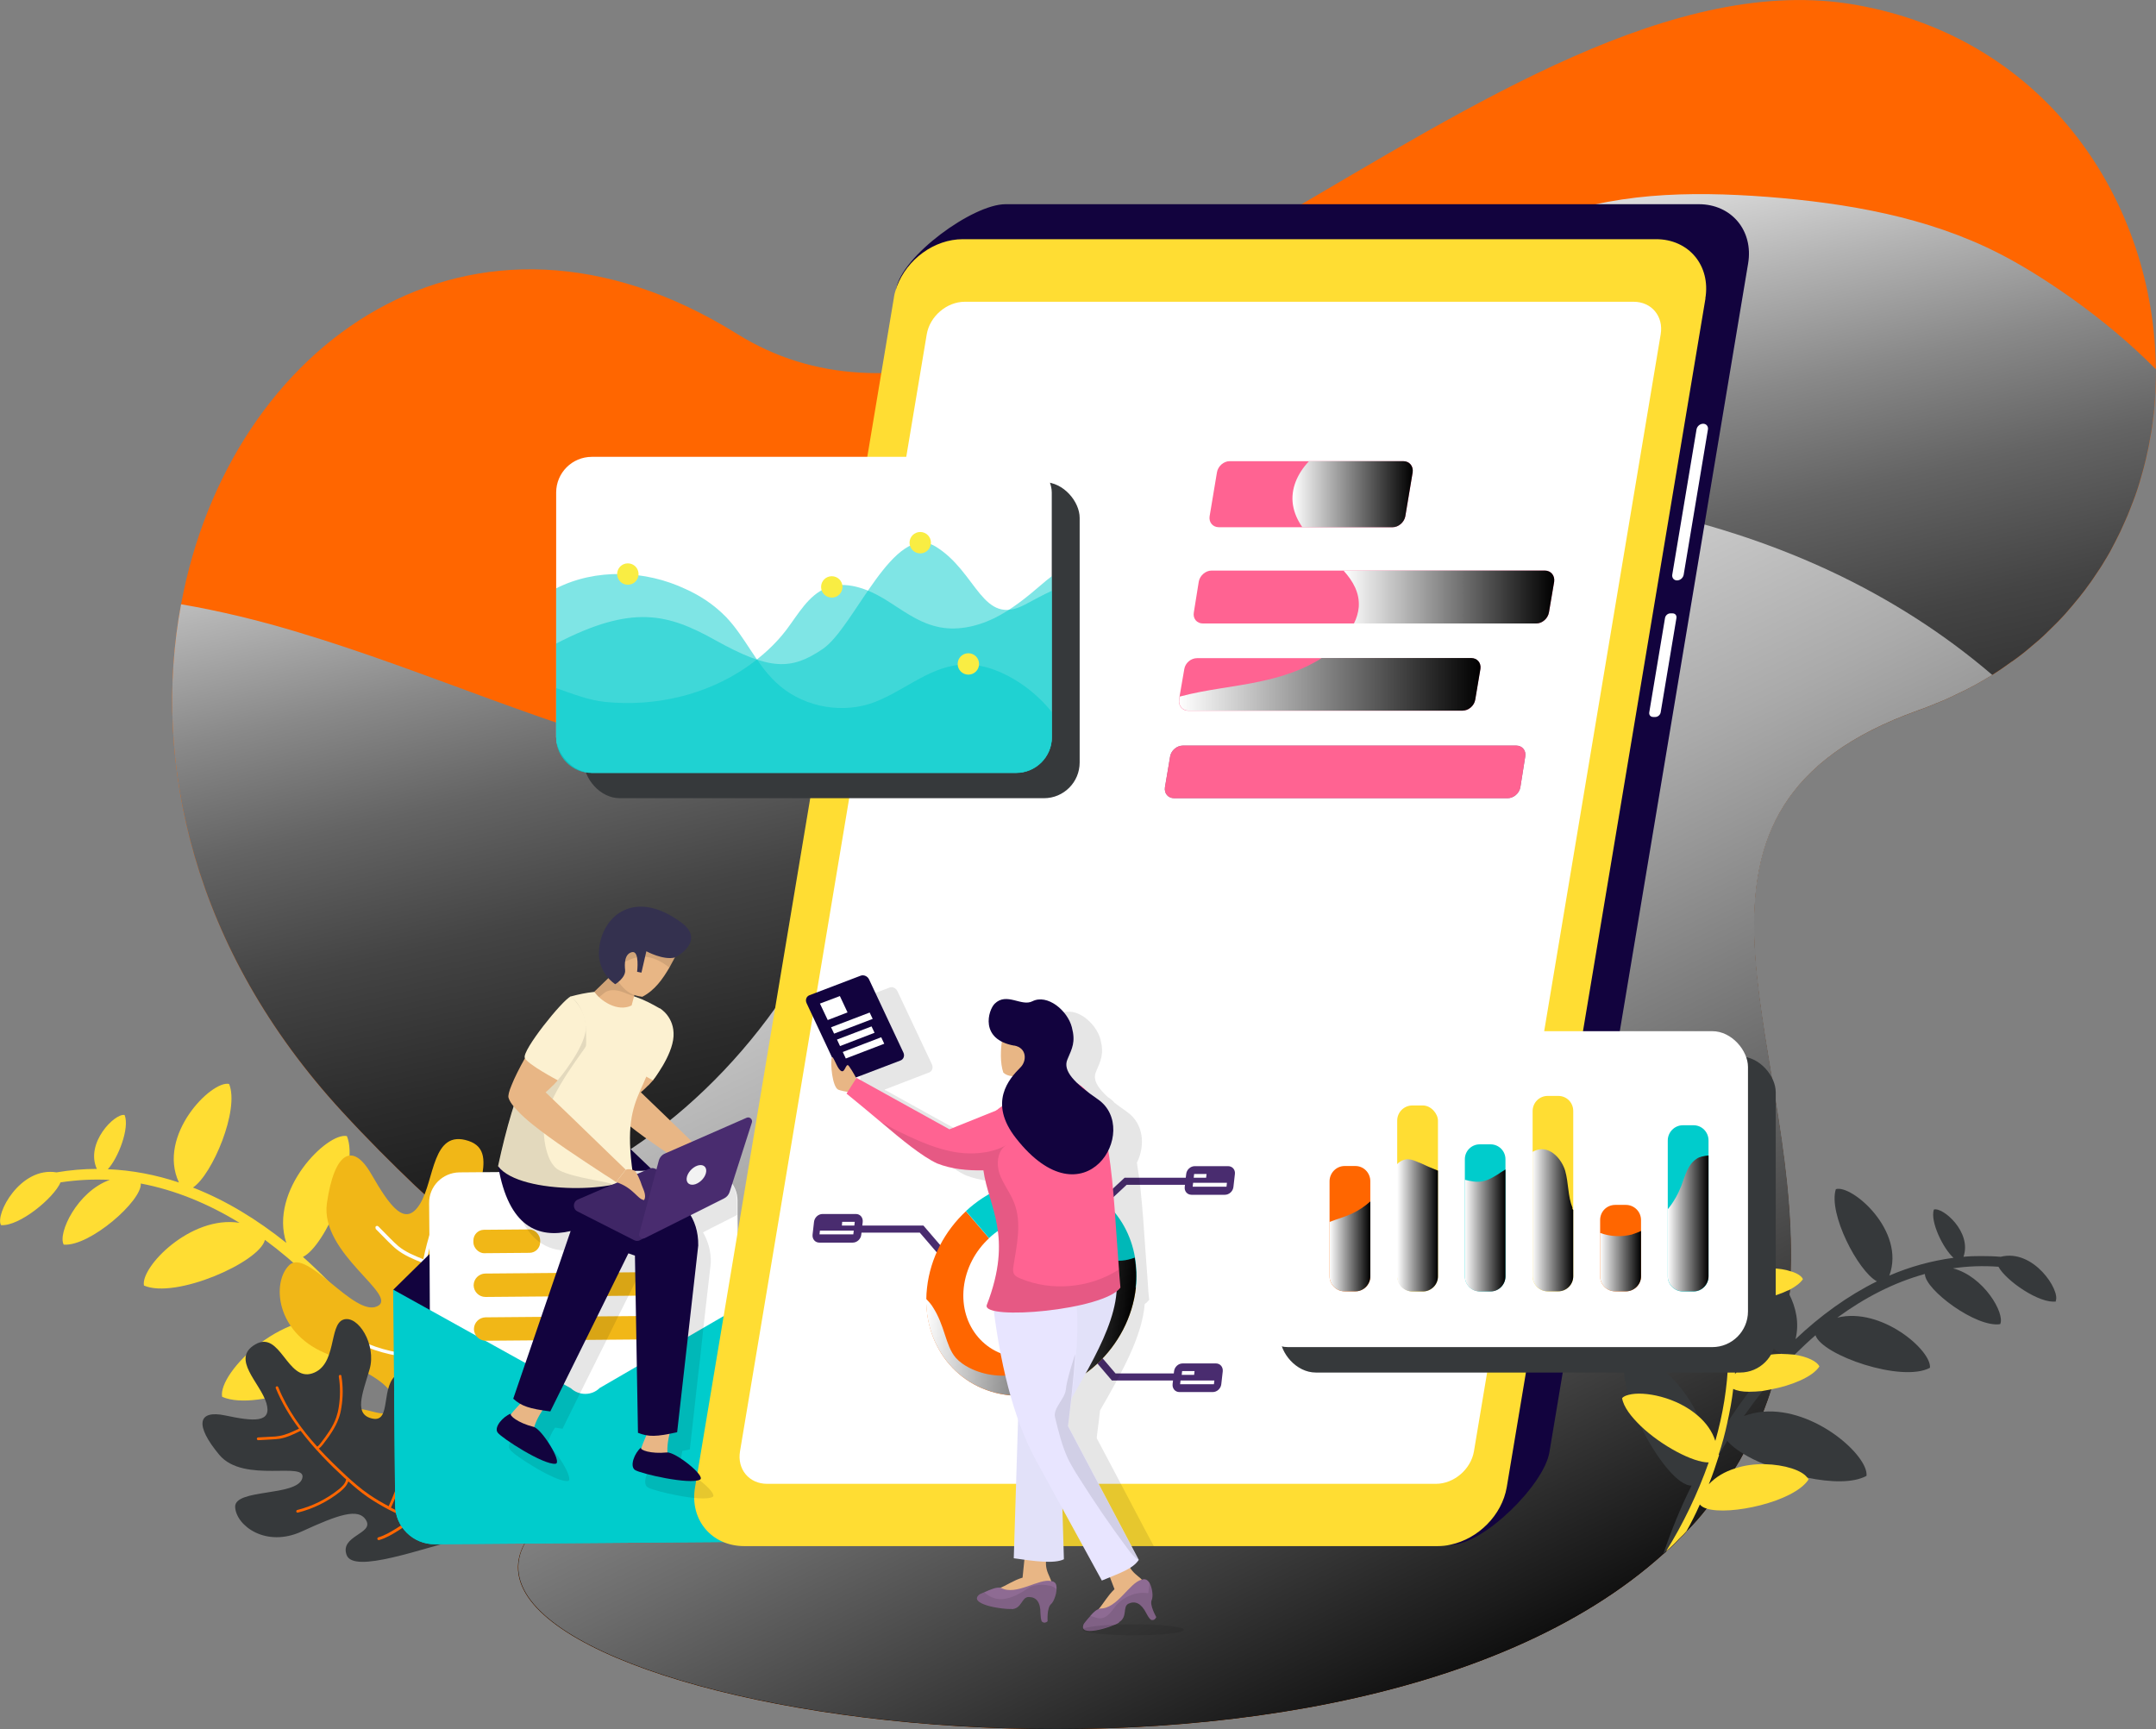<?xml version="1.0" encoding="UTF-8"?>
<svg xmlns="http://www.w3.org/2000/svg" xmlns:xlink="http://www.w3.org/1999/xlink" viewBox="0 0 149.17 119.65">
  <rect x="0" y="0" width="149.17" height="119.65" fill="#808080" stroke="none"/>
  <defs>
    <style>
      .cls-1 {
        fill: url(#linear-gradient-8);
      }

      .cls-1, .cls-2, .cls-3, .cls-4, .cls-5, .cls-6, .cls-7, .cls-8, .cls-9, .cls-10, .cls-11, .cls-12, .cls-13, .cls-14, .cls-15, .cls-16, .cls-17, .cls-18, .cls-19, .cls-20, .cls-21, .cls-22, .cls-23, .cls-24, .cls-25, .cls-26, .cls-27, .cls-28, .cls-29, .cls-30, .cls-31, .cls-32, .cls-33, .cls-34, .cls-35, .cls-36 {
        stroke-width: 0px;
      }

      .cls-1, .cls-2, .cls-3, .cls-4, .cls-5, .cls-6, .cls-7, .cls-8, .cls-10, .cls-11, .cls-12, .cls-14, .cls-15, .cls-16 {
        mix-blend-mode: soft-light;
      }

      .cls-2 {
        fill: url(#linear-gradient-9);
      }

      .cls-3 {
        fill: url(#linear-gradient-2);
      }

      .cls-4 {
        fill: url(#linear-gradient-4);
      }

      .cls-5 {
        fill: url(#linear-gradient-3);
      }

      .cls-6 {
        fill: url(#linear-gradient-6);
      }

      .cls-7 {
        fill: url(#linear-gradient-7);
      }

      .cls-8 {
        fill: url(#linear-gradient-5);
      }

      .cls-9 {
        opacity: .1;
      }

      .cls-10, .cls-28 {
        fill: #ff6392;
      }

      .cls-11, .cls-13, .cls-36 {
        fill: #0cc;
      }

      .cls-12 {
        fill: url(#linear-gradient);
      }

      .cls-13 {
        opacity: .5;
      }

      .cls-14 {
        fill: url(#linear-gradient-11);
      }

      .cls-15 {
        fill: url(#linear-gradient-12);
      }

      .cls-16 {
        fill: url(#linear-gradient-10);
      }

      .cls-37 {
        isolation: isolate;
      }

      .cls-17 {
        fill: #f2f2f2;
      }

      .cls-18 {
        fill: #f9ed43;
      }

      .cls-19 {
        fill: #492c6f;
      }

      .cls-20 {
        fill: #34314f;
      }

      .cls-21 {
        fill: #3f2666;
      }

      .cls-22 {
        fill: #36393b;
      }

      .cls-23 {
        fill: #12033e;
      }

      .cls-24 {
        fill: #dda97a;
      }

      .cls-25 {
        fill: #8e6b93;
      }

      .cls-26 {
        fill: #fdfdfd;
      }

      .cls-27 {
        fill: #f60;
      }

      .cls-29 {
        fill: #fd3;
      }

      .cls-30 {
        fill: #fff;
      }

      .cls-31 {
        fill: #e2e1f9;
      }

      .cls-32 {
        fill: #e8e5ff;
      }

      .cls-33 {
        fill: #fcf1d1;
      }

      .cls-34 {
        fill: #f1b717;
      }

      .cls-35 {
        fill: #e8b685;
      }
    </style>
    <linearGradient id="linear-gradient" x1="75.62" y1="17.26" x2="101.01" y2="129.79" gradientUnits="userSpaceOnUse">
      <stop offset="0" stop-color="#fff"/>
      <stop offset=".03" stop-color="#e3e3e3"/>
      <stop offset=".1" stop-color="#b4b4b4"/>
      <stop offset=".17" stop-color="#898989"/>
      <stop offset=".24" stop-color="#646464"/>
      <stop offset=".32" stop-color="#444"/>
      <stop offset=".41" stop-color="#2b2b2b"/>
      <stop offset=".5" stop-color="#181818"/>
      <stop offset=".61" stop-color="#0a0a0a"/>
      <stop offset=".75" stop-color="#020202"/>
      <stop offset="1" stop-color="#000"/>
    </linearGradient>
    <linearGradient id="linear-gradient-2" x1="63.56" y1="29.5" x2="106.26" y2="118.37" gradientUnits="userSpaceOnUse">
      <stop offset="0" stop-color="#fff"/>
      <stop offset=".09" stop-color="#f4f4f4"/>
      <stop offset=".23" stop-color="#d8d8d8"/>
      <stop offset=".43" stop-color="#aaa"/>
      <stop offset=".66" stop-color="#6b6b6b"/>
      <stop offset=".92" stop-color="#1b1b1b"/>
      <stop offset="1" stop-color="#000"/>
    </linearGradient>
    <linearGradient id="linear-gradient-3" x1="91.98" y1="86.25" x2="94.81" y2="86.25" gradientUnits="userSpaceOnUse">
      <stop offset="0" stop-color="#fff"/>
      <stop offset="1" stop-color="#000"/>
    </linearGradient>
    <linearGradient id="linear-gradient-4" x1="96.67" y1="84.78" x2="99.49" y2="84.78" xlink:href="#linear-gradient-3"/>
    <linearGradient id="linear-gradient-5" x1="101.35" y1="85.13" x2="104.16" y2="85.13" xlink:href="#linear-gradient-3"/>
    <linearGradient id="linear-gradient-6" x1="106.02" y1="84.44" x2="108.85" y2="84.44" xlink:href="#linear-gradient-3"/>
    <linearGradient id="linear-gradient-7" x1="110.71" y1="87.27" x2="113.54" y2="87.27" xlink:href="#linear-gradient-3"/>
    <linearGradient id="linear-gradient-8" x1="115.38" y1="84.65" x2="118.21" y2="84.65" xlink:href="#linear-gradient-3"/>
    <linearGradient id="linear-gradient-9" x1="45.76" y1="97.16" x2="60.18" y2="97.16" gradientTransform="translate(29.11 -8.95) scale(1 1.04) skewX(-6.45)" xlink:href="#linear-gradient-3"/>
    <linearGradient id="linear-gradient-10" x1="89.42" y1="34.19" x2="97.75" y2="34.19" xlink:href="#linear-gradient-3"/>
    <linearGradient id="linear-gradient-11" x1="81.58" y1="47.36" x2="102.43" y2="47.36" xlink:href="#linear-gradient-3"/>
    <linearGradient id="linear-gradient-12" x1="92.97" y1="41.31" x2="107.54" y2="41.31" xlink:href="#linear-gradient-3"/>
  </defs>
  <g class="cls-37">
    <g id="Layer_2" data-name="Layer 2">
      <g id="Layer_1-2" data-name="Layer 1">
        <g id="Digital_Marketing" data-name="Digital Marketing">
          <g>
            <path class="cls-27" d="m149.17,25.53v.23c0,.42-.01.82-.03,1.24-.01.19-.03.39-.04.58v.03c-.03.39-.05.79-.11,1.18-.05.5-.12,1-.22,1.49h0c-.08.51-.19,1-.3,1.49-.09.39-.2.78-.31,1.17-.16.59-.35,1.17-.57,1.74-.18.47-.36.94-.57,1.4-.2.47-.42.93-.66,1.39-.23.46-.47.9-.74,1.33-.2.35-.42.67-.65,1.01-.11.16-.22.34-.34.5-.01.01-.03.04-.04.05-.24.34-.48.66-.74.98-.32.4-.65.78-.98,1.16-.4.44-.82.86-1.25,1.27-.34.34-.7.65-1.08.96-.03.04-.07.05-.09.08-.4.34-.81.66-1.24.96h-.01c-.42.31-.83.59-1.28.88-.03.01-.07.04-.11.07-.81.5-1.64.96-2.54,1.37-.35.17-.7.34-1.06.48-.08.04-.16.07-.23.09-.43.19-.86.35-1.31.51-18.92,6.76-8.28,22.43-8.79,38.81,0,.43-.03.85-.05,1.28,0,.09-.01.18-.03.26-.09,1.37-.28,2.75-.58,4.12-.01.03-.01.04-.01.07-.01.01-.01.03-.01.04-.11.47-.23.96-.38,1.44-.08.32-.17.66-.3.98-.15.5-.34,1.01-.53,1.51h-.01c-.38.97-.83,1.94-1.37,2.91-.18.34-.38.69-.59,1.02-.17.3-.35.58-.54.86-.43.66-.9,1.29-1.41,1.91-.42.54-.88,1.06-1.37,1.56-.15.18-.31.34-.5.51-.28.31-.59.61-.92.89-.05.07-.11.11-.18.16-23.11,20.91-85.13,10.85-78.81-.7,2.85-5.22,4.16-8.51,4.16-11.05,0-.26-.01-.5-.04-.73h0c-.03-.24-.07-.47-.12-.7,0-.03-.01-.05-.01-.08-.04-.2-.11-.4-.17-.61-.15-.43-.35-.86-.61-1.28-.12-.22-.26-.42-.42-.63-.13-.19-.3-.39-.44-.59-.53-.63-1.16-1.27-1.89-1.95-.24-.22-.48-.44-.74-.67-1.31-1.17-2.85-2.46-4.65-4.07h-.01c-.55-.5-1.13-1.02-1.74-1.58-.3-.27-.61-.57-.92-.85-1.55-1.48-3.23-3.15-5.04-5.12-10.3-11.2-13.16-24.21-11.12-35.08,3.33-18,20.05-30.18,38.48-18.7C72.45,36.44,103.55-4.01,128.36.33c13.36,2.33,20.7,13.76,20.8,25.21Z"/>
            <path class="cls-12" d="m149.17,25.53v.23c0,.42-.01.82-.03,1.24-.01.19-.03.39-.04.58v.03c-.03.39-.05.79-.11,1.18-.05.5-.12,1-.22,1.49h0c-.08.51-.19,1-.3,1.49-.09.39-.2.78-.31,1.17-.16.59-.35,1.17-.57,1.74-.18.47-.36.94-.57,1.4-.2.47-.42.93-.66,1.39-.23.46-.47.9-.74,1.33-.2.35-.42.67-.65,1.01-.11.16-.22.34-.34.5-.01.01-.03.04-.04.05-.24.34-.48.66-.74.98-.32.4-.65.78-.98,1.16-.4.44-.82.86-1.25,1.27-.34.34-.7.65-1.08.96-.03.04-.07.05-.09.08-.4.34-.81.66-1.24.96h-.01c-.42.31-.83.59-1.28.88-.03.01-.07.04-.11.07-.81.5-1.64.96-2.54,1.37-.35.17-.7.34-1.06.48-.08.04-.16.07-.23.09-.43.19-.86.35-1.31.51-18.92,6.76-8.28,22.43-8.79,38.81,0,.43-.03.85-.05,1.28,0,.09-.01.18-.03.26-.09,1.37-.28,2.75-.58,4.12-.01.03-.01.04-.01.07-.01.01-.01.03-.01.04-.11.47-.23.96-.38,1.44-.08.32-.17.66-.3.98-.15.5-.34,1.01-.53,1.51h-.01c-.38.97-.83,1.94-1.37,2.91-.18.34-.38.69-.59,1.02-.17.3-.35.58-.54.86-.43.66-.9,1.29-1.41,1.91-.42.54-.88,1.06-1.37,1.56-.15.18-.31.34-.5.51-.28.31-.59.61-.92.89-.05.07-.11.11-.18.16-23.11,20.91-85.13,10.85-78.81-.7,2.85-5.22,4.16-8.51,4.16-11.05,0-.24-.01-.48-.04-.73h0c-.03-.24-.07-.47-.12-.7,0-.03-.01-.05-.01-.08-.04-.2-.11-.4-.17-.61-.15-.44-.35-.86-.61-1.28-.12-.22-.26-.42-.42-.63-.13-.19-.28-.39-.44-.59-.53-.63-1.16-1.27-1.89-1.95-.23-.23-.48-.46-.74-.67-1.31-1.17-2.85-2.46-4.65-4.07h-.01c-.55-.5-1.13-1.02-1.74-1.58-.3-.28-.61-.57-.92-.85-1.55-1.48-3.23-3.15-5.04-5.12-10.3-11.2-13.16-24.21-11.12-35.08,2.73.47,5.44,1.13,8.08,1.93,9.1,2.72,17.79,6.81,27.05,8.95,4.51,1.04,9.26,1.56,13.87,1.24,4.89-.35,9.6-1.64,13.72-4.27,5.67-3.64,9.55-9.34,13.3-15.16,4.97-7.74,9.68-15.67,17.92-19.13,4.93-2.07,10.46-2.15,15.79-1.75,5.52.43,11.1,1.39,16.02,3.9,2.79,1.41,7.34,4.43,10.85,8Z"/>
            <path class="cls-3" d="m137.83,46.71c-.81.5-1.64.96-2.54,1.37-.35.17-.7.34-1.06.48-.08.04-.16.07-.23.09-.43.19-.86.35-1.31.51-18.92,6.76-8.28,22.43-8.79,38.81,0,.43-.03.85-.05,1.28,0,.09-.01.18-.03.26-.09,1.37-.28,2.75-.58,4.12-.01.03-.01.04-.01.07-.01.01-.01.03-.01.04-.11.47-.23.96-.38,1.44-.08.32-.17.66-.3.98-.15.5-.34,1.01-.53,1.51h-.01c-.38.97-.83,1.94-1.37,2.91-.18.34-.38.69-.59,1.02-.17.3-.35.58-.54.86-.43.66-.9,1.29-1.41,1.91-.42.54-.88,1.06-1.37,1.56-.15.18-.31.34-.5.51-.28.31-.59.61-.92.89-.05.07-.11.11-.18.16-23.11,20.91-85.13,10.85-78.81-.7,2.85-5.22,4.16-8.51,4.16-11.05,0-.26-.01-.5-.04-.73h0c-.03-.24-.07-.47-.12-.7,0-.03-.01-.05-.01-.08-.04-.2-.11-.4-.17-.61-.15-.43-.35-.86-.61-1.28-.12-.22-.26-.42-.42-.63-.13-.19-.3-.39-.44-.59-.53-.63-1.16-1.27-1.89-1.95-.24-.22-.48-.44-.74-.67-1.31-1.17-2.85-2.46-4.65-4.07,1.09-.2,2.15-.44,3.22-.74,9.52-2.67,17.36-9.95,21.98-18.7,1.89-3.57,3.3-7.39,4.98-11.06,1.18-2.56,2.5-5.02,4.2-7.27,5.4-7.06,13.88-10.72,22.82-12.16,3.41-.55,6.88-.79,10.26-.77,9.55.05,19.16,1.75,27.81,5.79,4.03,1.89,7.81,4.28,11.19,7.18Z"/>
            <g>
              <path class="cls-29" d="m25.57,93.16c-1.29,1.93-7.69,4.59-10.2,3.49-.33-1.65,4.43-6.5,8.81-5.26-1.76-2.13-3.73-4.04-5.85-5.6-.37,1.55-6.2,4.11-8.37,3.16-.25-1.27,3.23-4.88,6.61-4.34-2.16-1.32-4.45-2.27-6.83-2.72.1,1.18-3.52,4.37-5.33,4.23-.44-.77.94-3.69,3.19-4.48-1.12-.06-2.26,0-3.41.17-.47,1.09-2.86,3.06-4.12,2.96-.43-.74,1.33-4.07,3.84-3.65,0,0,0,0,0,0,.94-.16,1.87-.24,2.79-.24-.82-1.79,1.25-3.87,1.92-3.73.37.89-.45,3-1.16,3.75,1.68.07,3.33.39,4.92.92-1.53-3.27,2.25-7.08,3.47-6.82.74,1.78-1.16,6.28-2.5,7.17,2.28.89,4.44,2.21,6.46,3.83-1.22-3.66,2.85-7.68,4.19-7.39.88,2.12-1.49,7.61-3.04,8.36,2.4,2.13,4.56,4.69,6.4,7.45-.92-4.33,3.71-8.84,5.29-8.5,1.16,2.79-2.26,10.31-4.12,10.37,1.08,1.82,2.03,3.69,2.83,5.58l-.67.32c-1.31-3.11-3.05-6.2-5.12-9.01Z"/>
              <g>
                <path class="cls-34" d="m32.2,105.3c-3.57-2.44-9.52-5.54-8.62-7.19s3.11.57,3.56-.76c.45-1.33-1.35-2.29-4.7-3.75-3.35-1.45-3.65-4.86-2.43-6.06,1.22-1.21,4.48,3.59,6.08,2.85,1.59-.74-3.98-3.65-3.47-7.15.51-3.5,1.77-4.27,3.07-2,1.31,2.27,2.35,3.71,3.37,2.06,1.02-1.66.83-5.19,3.35-4.36,2.52.83-.61,4.46,1.49,5.68s4.34-1.85,5.59-1.17.33,3.84-1.8,4.85c-2.14,1.01-4.11,1.69-3.19,3.25.93,1.56,2.74-1.59,4.64-1.03,1.9.57-1.76,5.64-4.15,7.19-2.39,1.55-.96,2.04.58,1.43,2.65-1.06,1.26,1.58-.66,2.86-1.95,1.31-.57,4.75-2.71,3.3Z"/>
                <path class="cls-26" d="m29.93,100.46c-.19.04-.38.01-.55-.03-.04-.01-.08-.02-.12-.03-.29-.06-.57-.14-.85-.22-.65-.19-1.28-.39-1.81-.74-.06-.04-.08-.11-.04-.17.04-.06.11-.08.17-.04.51.32,1.12.52,1.75.71.27.08.55.15.83.21.04,0,.08.02.13.03.14.04.28.06.41.04-.23-.64-.42-1.31-.59-1.98,0,0,0,0,0,0,0,0,0,0,0-.01-.17-.71-.33-1.44-.43-2.19-.11-.82-.12-1.59-.12-2.3-.38.16-.81.14-1.2.07-1.44-.24-2.83-.8-4.04-1.61-.06-.04-.07-.11-.03-.17.04-.06.12-.07.17-.03,1.18.8,2.54,1.34,3.94,1.58.39.06.82.1,1.15-.1,0-.07,0-.14,0-.21.03-1.86.15-3.88.54-5.89-.63-.25-1.29-.52-1.83-.96-.2-.16-.38-.35-.56-.52l-.85-.86s-.05-.13,0-.18c.05-.05.13-.05.18,0l.85.86c.17.17.35.35.54.51.5.41,1.12.66,1.72.9.29-1.39.71-2.77,1.35-4.08.03-.06.11-.09.17-.06.06.03.09.1.06.17,0,0,0,0,0,0-.99,2-1.46,4.19-1.7,6.33.14.04.3.03.46.02.92-.07,1.87-.15,2.73-.51.27-.11.55-.27.86-.46.79-.51,1.49-1.14,2.08-1.87.04-.05.12-.06.18-.02.05.04.06.1.03.15,0,0,0,.02-.02.03-.61.76-1.33,1.4-2.14,1.93-.32.21-.61.36-.89.48-.89.38-1.87.46-2.81.53-.16.01-.33.01-.5-.02-.12,1.21-.17,2.41-.19,3.54-.01.81-.01,1.76.12,2.74.09.7.23,1.37.39,2.04.96-.3,2.03-.67,2.99-1.24.73-.44,1.7-1.2,2.23-2.33,0-.02.03-.05.03-.06.03-.06.1-.09.16-.06.06.03.09.1.06.17,0,.02-.02.04-.03.06-.44.95-1.25,1.79-2.33,2.44-.99.59-2.09.97-3.06,1.27.77,3.09,2.22,5.81,4.2,7.8.04.04.05.1.02.14,0,.01-.01.03-.03.04-.05.05-.13.05-.18,0-1.55-1.56-2.78-3.54-3.62-5.8Z"/>
              </g>
              <g>
                <path class="cls-22" d="m32.33,106.36c-3.15.78-7.87,2.56-8.35,1.23-.48-1.33,1.88-1.46,1.36-2.38-.52-.92-1.96-.39-4.45.75-2.49,1.15-4.55-.39-4.62-1.68s4.26-.72,4.64-1.98c.38-1.26-4.04.4-5.74-1.64-1.7-2.04-1.51-3.13.42-2.72,1.93.41,3.26.54,2.84-.86-.42-1.4-2.49-3.07-.76-4.06,1.73-1,2.19,2.58,3.93,2.01,1.73-.56,1.14-3.36,2.15-3.72,1.01-.36,2.32,1.73,1.82,3.44s-1.12,3.15.22,3.41c1.34.26.48-2.33,1.75-3.11,1.27-.78,2.28,3.81,1.95,5.93-.33,2.11.66,1.56,1.09.39.73-2.02,1.51.09,1.27,1.81-.24,1.75,2.38,2.7.49,3.17Z"/>
                <path class="cls-27" d="m28.48,105.2c-.07.12-.18.22-.3.29-.03.02-.05.04-.08.05-.18.13-.36.25-.55.37-.43.27-.86.52-1.32.65-.05.01-.1-.01-.12-.07-.01-.05.02-.1.07-.12.43-.12.85-.37,1.27-.63.18-.11.36-.23.54-.36.03-.02.05-.04.08-.06.09-.06.17-.13.23-.21-.47-.19-.94-.42-1.41-.66,0,0,0,0,0,0,0,0,0,0,0,0-.49-.26-.97-.54-1.44-.86-.51-.35-.95-.73-1.35-1.09-.1.29-.33.52-.56.71-.85.68-1.87,1.19-2.93,1.45-.05.01-.1-.01-.11-.07-.01-.05.02-.1.07-.11,1.04-.26,2.02-.75,2.86-1.42.23-.18.47-.41.52-.7-.04-.03-.08-.07-.12-.1-1.03-.95-2.1-2.03-3.03-3.26-.46.23-.93.46-1.45.55-.19.03-.39.04-.57.05l-.91.05c-.05,0-.1-.04-.1-.09,0-.05.04-.1.09-.1l.91-.05c.18,0,.37-.02.55-.05.48-.08.93-.3,1.37-.51-.64-.86-1.2-1.79-1.61-2.8-.02-.05,0-.1.05-.12.05-.02.1,0,.12.05,0,0,0,0,0,0,.63,1.56,1.61,2.92,2.7,4.12.09-.06.17-.16.24-.25.42-.55.85-1.12,1.08-1.79.07-.21.13-.44.17-.71.11-.7.11-1.41,0-2.11,0-.05.03-.1.08-.11.04,0,.09.02.1.06,0,0,0,.01,0,.02.12.72.12,1.45,0,2.17-.04.28-.1.53-.18.74-.24.69-.68,1.28-1.11,1.84-.07.09-.16.19-.27.27.62.68,1.27,1.3,1.89,1.88.45.41.98.89,1.6,1.31.44.3.88.56,1.34.8.31-.69.65-1.47.8-2.3.12-.63.18-1.55-.19-2.42,0-.02-.01-.04-.02-.05-.02-.05,0-.1.05-.12.05-.02.1,0,.12.05,0,.02.01.03.02.05.31.72.38,1.6.2,2.53-.16.85-.5,1.66-.82,2.36,2.12,1.11,4.37,1.67,6.48,1.56.04,0,.08.02.09.06,0,0,0,.02,0,.03,0,.05-.04.1-.09.1-1.65.09-3.38-.22-5.06-.88Z"/>
              </g>
            </g>
            <g>
              <path class="cls-22" d="m142.27,90.05c-1.14.19-3.49-1.44-4-2.4-1.08-.08-2.13-.04-3.15.11,2.13.55,3.62,3.12,3.27,3.86-1.64.27-5.21-2.38-5.21-3.47-2.15.59-4.17,1.64-6.06,3.02,3.07-.75,6.54,2.29,6.41,3.47-1.93,1.05-7.46-.86-7.92-2.25-.5.43-.98.89-1.47,1.37-.44.46-.89.93-1.32,1.43-.31.35-.61.71-.89,1.09-.44.55-.86,1.12-1.27,1.7.43-.16.88-.26,1.32-.3h.01c3.58-.3,7.31,3.07,7.15,4.44-.92.5-2.48.46-4.11.12h-.01c-1.01-.22-2.05-.54-2.95-.93-.55-.22-1.05-.47-1.47-.73-.48-.3-.86-.59-1.09-.89-.2.32-.39.66-.59.98-1.06,1.87-1.98,3.81-2.73,5.78-.28.31-.59.61-.92.89-.05.07-.11.11-.18.16.54-1.59,1.18-3.18,1.95-4.71-.93.04-2.46-1.91-3.53-4.12-.34-.71-.62-1.44-.83-2.15-.34-1.13-.46-2.18-.22-2.92,1.06-.32,3.86,1.68,5.02,4.39.4.94.62,1.97.48,3,.48-.88,1-1.72,1.55-2.56.47-.71.96-1.43,1.48-2.1.69-.9,1.41-1.78,2.18-2.59l.08-.08s-.04-.01-.05-.03c-.81-.35-1.93-1.91-2.68-3.6-.22-.47-.39-.96-.53-1.43-.27-.93-.36-1.78-.17-2.38.57-.18,1.74.46,2.76,1.55.4.44.79.97,1.1,1.53.04.07.07.13.09.2.5.97.73,2.06.46,3.16,1.72-1.63,3.61-3,5.63-4-1.31-.71-3.38-4.7-2.84-6.38,1.09-.34,4.85,2.87,3.7,5.98,1.41-.61,2.9-1.02,4.44-1.23-.71-.63-1.63-2.5-1.36-3.34.61-.19,2.65,1.56,2.05,3.27.4-.04.81-.05,1.21-.05.46,0,.9.01,1.36.05,2.28-.58,4.15,2.34,3.81,3.06Z"/>
              <path class="cls-29" d="m118.94,100.68c-.22.69-.44,1.36-.71,2.02.5-.53,1.13-.88,1.8-1.09.67-.23,1.39-.31,2.06-.3,1.39.03,2.6.43,2.95.93h.01s.07.08.08.13c-1,1.55-5.48,2.52-7.06,2.01-.22-.07-.36-.16-.46-.28-.28.63-.59,1.25-.92,1.84-.15.18-.31.34-.5.51-.28.31-.59.61-.92.89,1.18-1.89,2.19-3.99,2.95-6.15-1.09.01-3.29-1.17-4.7-2.52-.67-.65-1.19-1.32-1.29-1.93.09-.11.26-.18.46-.23,1.05-.28,3.33.16,4.81,1.47.53.46.96,1.04,1.18,1.72.53-1.84.83-3.72.89-5.53-1.02.39-4.77-1.91-5.08-3.53.62-.65,4.04-.08,5.06,2.06-.09-1.74-.46-3.42-1.13-4.96-.63.53-3.88-.28-4.5-1.37.26-.55,2.46-.9,3.8.05-.4-.66-.88-1.29-1.44-1.87-.79.16-2.85-.43-3.3-1.19.26-.54,2.84-.83,3.6.75.46.48.88.97,1.23,1.49.7-1.17,2.71-.81,2.88-.36-.36.55-1.89.92-2.6.81.62.98,1.09,2.05,1.41,3.16.13-.24.31-.44.51-.62.7-.63,1.7-.85,2.59-.83.47.01.92.08,1.28.2.46.13.78.34.86.55-.18.27-.51.51-.92.73-.04.03-.08.04-.12.05-.94.46-2.24.73-3.16.73-.35,0-.65-.04-.86-.12.39,1.64.48,3.39.36,5.18.74-1.01,2.01-1.39,3.16-1.4h.03c.31,0,.62.03.9.05.9.13,1.6.47,1.75.82-.48.74-1.97,1.33-3.37,1.59-.2.04-.4.08-.59.11-.32.03-.63.05-.92.05-.46,0-.83-.07-1.08-.2-.09.77-.23,1.53-.4,2.3-.16.75-.36,1.51-.61,2.25Z"/>
            </g>
          </g>
          <g>
            <g>
              <path class="cls-23" d="m53.6,89.02l-2.5,2.45-2.63,2.61-3.46,3.4-2.27,2.24-1.24,1.22c-.54.54-1.44.54-1.99.02l-1.45-1.39-.05-.05-1.18-1.11-7.07-6.74-2.55-2.43,2.51-2.47,5.76-5.68.08-.07,3.76-3.71c.54-.54,1.42-.54,1.98-.02l3.22,3.07.67.64,1.13,1.08h.02l2.99,2.86,1.75,1.67,2.53,2.42Z"/>
              <path class="cls-30" d="m51.2,102.87c.02,1.18-.93,2.12-2.11,2.14l-17.11.13c-1.16.02-2.12-.93-2.14-2.09l-.05-6.47-.03-4.91-.02-1.03-.02-3.87-.03-3.51c-.02-1.18.93-2.12,2.09-2.14l3.71-.03h.07l8.98-.08h.65l1.76-.02,1.94-.02c1.18,0,2.14.95,2.14,2.11v.98l.03,2.55.03,3.87v1l.02,1,.08,10.4Z"/>
              <path class="cls-36" d="m53.73,103.93c.02,1.5-1.21,2.74-2.71,2.76l-20.92.16c-1.52.02-2.76-1.21-2.76-2.71l-.07-7.89-.07-7.02,12.3,6.83c.56.52,1.45.52,1.99-.02l12.1-7.02.03,3.1.1,11.81Z"/>
              <rect class="cls-34" x="32.75" y="85.08" width="4.62" height="1.62" rx=".74" ry=".74" transform="translate(-.7 .29) rotate(-.47)"/>
              <path class="cls-34" d="m45.5,89.64l-11.91.1c-.45,0-.81-.36-.82-.8h0c0-.45.36-.81.8-.82l11.91-.1c.45,0,.81.36.82.8h0c0,.45-.36.81-.8.82Z"/>
              <path class="cls-34" d="m45.52,92.67l-11.91.1c-.45,0-.81-.36-.82-.8h0c0-.45.36-.81.8-.82l11.91-.1c.45,0,.81.36.82.8h0c0,.45-.36.81-.8.82Z"/>
              <path class="cls-11" d="m53.73,103.93c.02,1.5-1.21,2.74-2.71,2.76l-20.92.16c-1.52.02-2.76-1.21-2.76-2.71l-.07-7.89c1.21-.05,2.5.26,3.64.67,2.43.85,4.74,2.06,7.25,2.65,2.5.59,5.36.47,7.36-1.13,1.22-.96,2.01-2.35,2.94-3.59.91-1.24,2.11-2.43,3.62-2.71.52-.1,1.03-.08,1.53-.02l.1,11.81Z"/>
            </g>
            <g>
              <path class="cls-23" d="m100.36,106.9l-45.92-2.31c-2.26,0-3.79-1.83-3.41-4.1l10.98-80.51c.38-2.26,5.29-5.85,7.56-5.85h47.97c2.26,0,3.79,1.83,3.41,4.1l-13.75,82.26c-.38,2.26-4.57,6.4-6.83,6.4Z"/>
              <path class="cls-29" d="m118,20.64l-13.75,82.26c-.33,1.94-1.98,3.58-3.89,3.98-.29.07-.59.1-.9.1h-47.96c-2.27,0-3.8-1.83-3.41-4.08l13.75-82.26c.03-.23.08-.44.16-.65.02-.07.03-.11.05-.16.7-1.88,2.58-3.28,4.57-3.28h47.96c2.27,0,3.79,1.83,3.41,4.1Z"/>
              <path class="cls-30" d="m99.35,102.67h-46.28c-1.24,0-2.08-1.01-1.87-2.25l12.92-77.29c.21-1.24,1.38-2.25,2.63-2.25h46.28c1.24,0,2.08,1.01,1.87,2.25l-12.92,77.29c-.21,1.24-1.38,2.25-2.63,2.25Z"/>
              <path class="cls-30" d="m116.03,40.16h0c-.22,0-.36-.18-.33-.39l1.68-10.06c.04-.22.24-.39.46-.39h0c.22,0,.36.18.33.39l-1.68,10.06c-.04.22-.24.39-.46.39Z"/>
              <path class="cls-30" d="m114.53,49.61h-.15c-.18,0-.3-.14-.27-.32l1.09-6.53c.03-.18.2-.32.37-.32h.15c.18,0,.3.14.27.32l-1.09,6.53c-.03.18-.2.32-.37.32Z"/>
            </g>
            <g>
              <rect class="cls-22" x="40.41" y="33.36" width="34.29" height="21.87" rx="2.47" ry="2.47"/>
              <rect class="cls-30" x="38.48" y="31.61" width="34.29" height="21.86" rx="2.47" ry="2.47"/>
              <path class="cls-13" d="m72.78,40.89v10.12c0,1.36-1.11,2.47-2.47,2.47h-29.36c-1.36,0-2.47-1.11-2.47-2.47v-6.48c5.31-2.76,7.77-2.04,11.02-.23,3.76,2.09,5.24,2.09,7.43.6,2.19-1.49,4.9-8.83,7.79-7.09,2.89,1.75,3.23,5.6,6.2,4.02.65-.34,1.27-.69,1.85-.95Z"/>
              <path class="cls-13" d="m72.78,49.25v1.76c0,1.36-1.11,2.47-2.47,2.47h-29.36c-1.36,0-2.47-1.11-2.47-2.47v-10.3c2.73-1.39,6.17-1.27,8.96.05,1.05.47,2.02,1.13,2.82,1.96,1.29,1.36,2.04,3.18,3.4,4.47,1.68,1.62,4.26,2.2,6.48,1.52,2.17-.69,3.97-2.5,6.25-2.71,1.32-.13,2.65.33,3.77,1,1,.59,1.88,1.36,2.6,2.25Z"/>
              <path class="cls-13" d="m72.78,39.88v11.14c0,1.36-1.11,2.47-2.47,2.47h-29.36c-1.36,0-2.47-1.11-2.47-2.47v-3.41c1.09.38,2.19.83,3.4.96,3.41.34,6.94-.46,9.76-2.4,1.04-.72,1.99-1.57,2.76-2.58.82-1.08,1.52-2.4,2.78-2.91,1.29-.51,2.76.02,3.95.73,1.19.72,2.3,1.62,3.66,1.94,1.32.33,2.73.03,3.97-.56,1.22-.6,2.29-1.47,3.31-2.35.23-.2.46-.39.7-.57Z"/>
              <path class="cls-18" d="m44.18,39.72c0,.41-.33.74-.74.74s-.74-.33-.74-.74.33-.74.74-.74.74.33.74.74Z"/>
              <path class="cls-18" d="m58.29,40.61c0,.41-.33.74-.74.74s-.74-.33-.74-.74.33-.74.74-.74.74.33.74.74Z"/>
              <path class="cls-18" d="m67.74,45.94c0,.41-.33.74-.74.74s-.74-.33-.74-.74.33-.74.74-.74.74.33.74.74Z"/>
              <path class="cls-18" d="m64.41,37.55c0,.41-.33.74-.74.74s-.74-.33-.74-.74.33-.74.74-.74.74.33.74.74Z"/>
            </g>
            <g>
              <rect class="cls-22" x="88.57" y="73.1" width="34.29" height="21.87" rx="2.47" ry="2.47"/>
              <rect class="cls-30" x="86.65" y="71.35" width="34.29" height="21.86" rx="2.47" ry="2.47"/>
              <g>
                <path class="cls-27" d="m94.81,81.73v6.58c0,.57-.46,1.04-1.03,1.04h-.75c-.57,0-1.04-.47-1.04-1.04v-6.58c0-.57.47-1.05,1.04-1.05h.75c.57,0,1.03.47,1.03,1.05Z"/>
                <rect class="cls-29" x="96.67" y="76.49" width="2.82" height="12.87" rx="1.05" ry="1.05"/>
                <path class="cls-36" d="m104.16,80.21v8.1c0,.57-.46,1.04-1.03,1.04h-.75c-.57,0-1.03-.47-1.03-1.04v-8.1c0-.57.46-1.03,1.03-1.03h.75c.57,0,1.03.46,1.03,1.03Z"/>
                <path class="cls-29" d="m108.85,76.88v11.43c0,.57-.46,1.04-1.04,1.04h-.73c-.57,0-1.04-.47-1.04-1.04v-11.43c0-.59.47-1.05,1.04-1.05h.73c.59,0,1.04.46,1.04,1.05Z"/>
                <path class="cls-27" d="m113.54,84.42v3.89c0,.57-.47,1.04-1.05,1.04h-.73c-.59,0-1.05-.47-1.05-1.04v-3.89c0-.59.46-1.05,1.05-1.05h.73c.57,0,1.05.46,1.05,1.05Z"/>
                <path class="cls-36" d="m118.21,78.91v9.41c0,.57-.46,1.04-1.03,1.04h-.75c-.57,0-1.04-.47-1.04-1.04v-9.41c0-.57.47-1.05,1.04-1.05h.75c.57,0,1.03.47,1.03,1.05Z"/>
                <path class="cls-5" d="m93.52,83.98c.47-.21.91-.51,1.29-.85v5.18c0,.57-.46,1.04-1.03,1.04h-.75c-.57,0-1.04-.47-1.04-1.04v-3.76c.51-.2,1.04-.34,1.53-.57Z"/>
                <path class="cls-4" d="m98.2,80.44c.42.2.85.39,1.29.56v7.32c0,.57-.47,1.04-1.05,1.04h-.73c-.57,0-1.05-.47-1.05-1.04v-7.77c.21-.21.46-.34.77-.34.28.02.52.13.77.24Z"/>
                <path class="cls-8" d="m103.77,81.16c.13-.08.26-.16.39-.24v7.4c0,.57-.46,1.04-1.03,1.04h-.75c-.57,0-1.03-.47-1.03-1.04v-6.69c.41.11.82.18,1.21.11.44-.08.83-.33,1.21-.57Z"/>
                <path class="cls-6" d="m108.78,83.59s.03.1.07.13v4.59c0,.57-.46,1.04-1.04,1.04h-.73c-.57,0-1.04-.47-1.04-1.04v-8.61c.11-.07.23-.11.36-.15.87-.21,1.63.62,1.89,1.45.24.85.18,1.76.51,2.58Z"/>
                <path class="cls-7" d="m112.95,85.4c.2-.07.41-.13.59-.23v3.14c0,.57-.47,1.04-1.05,1.04h-.73c-.59,0-1.05-.47-1.05-1.04v-3c.7.26,1.5.29,2.24.1Z"/>
                <path class="cls-1" d="m118.21,79.95v8.36c0,.57-.46,1.04-1.03,1.04h-.75c-.57,0-1.04-.47-1.04-1.04v-4.64c.41-.49.72-1.06.95-1.65.24-.67.44-1.44,1.03-1.83.2-.15.51-.21.85-.24Z"/>
              </g>
            </g>
            <g>
              <g>
                <polygon class="cls-19" points="76.42 83.41 76.12 83.06 77.81 81.49 83.05 81.49 82.99 81.98 77.95 81.98 76.42 83.41"/>
                <path class="cls-19" d="m84.75,82.67h-2.31c-.3,0-.51-.25-.47-.55l.1-.88c.03-.31.3-.55.59-.55h2.31c.3,0,.51.25.47.55l-.1.88c-.03.31-.3.55-.59.55Z"/>
                <polygon class="cls-30" points="83.45 81.49 82.59 81.49 82.62 81.23 83.48 81.23 83.45 81.49"/>
                <polygon class="cls-30" points="84.86 82.11 82.52 82.11 82.55 81.84 84.89 81.84 84.86 82.11"/>
              </g>
              <g>
                <polygon class="cls-19" points="64.86 86.71 65.23 86.36 63.89 84.8 58.65 84.8 58.6 85.29 63.64 85.29 64.86 86.71"/>
                <path class="cls-19" d="m56.69,85.98h2.31c.3,0,.56-.25.59-.55l.1-.88c.03-.31-.18-.55-.47-.55h-2.31c-.3,0-.56.25-.59.55l-.1.88c-.03.31.18.55.47.55Z"/>
                <polygon class="cls-30" points="58.25 84.8 59.11 84.8 59.14 84.54 58.27 84.54 58.25 84.8"/>
                <polygon class="cls-30" points="56.7 85.41 59.04 85.41 59.07 85.15 56.73 85.15 56.7 85.41"/>
              </g>
              <g>
                <polygon class="cls-19" points="75.97 93.61 75.59 93.95 76.93 95.52 82.17 95.52 82.23 95.03 77.18 95.03 75.97 93.61"/>
                <path class="cls-19" d="m84.13,94.34h-2.31c-.3,0-.56.25-.59.55l-.1.88c-.03.31.18.55.47.55h2.31c.3,0,.56-.25.59-.55l.1-.88c.03-.31-.18-.55-.47-.55Z"/>
                <polygon class="cls-30" points="82.65 94.87 81.79 94.87 81.76 95.13 82.62 95.13 82.65 94.87"/>
                <polygon class="cls-30" points="84.02 95.52 81.68 95.52 81.65 95.78 83.99 95.78 84.02 95.52"/>
              </g>
              <g>
                <path class="cls-27" d="m70.84,93.93l-.29,2.65c-3.74,0-6.49-2.93-6.46-6.69,0-.26.02-.52.05-.79.23-2.06,1.23-3.93,2.69-5.29l1.6,1.87c-.95.87-1.6,2.09-1.75,3.42-.29,2.67,1.56,4.84,4.15,4.84Z"/>
                <path class="cls-36" d="m78.59,89.09h-2.56c.1-.89-.05-1.71-.37-2.43-.65-1.44-2.05-2.41-3.77-2.41-1.29,0-2.52.54-3.46,1.42l-1.6-1.87c1.45-1.35,3.35-2.19,5.35-2.19,3.3,0,5.82,2.28,6.35,5.41.11.66.14,1.36.06,2.07Z"/>
                <path class="cls-34" d="m78.59,89.09c-.45,4.14-4.06,7.48-8.05,7.48l.29-2.65c.96,0,1.9-.31,2.7-.82,0,0,0,0,0,0,1.33-.87,2.31-2.34,2.49-4h2.56Z"/>
              </g>
              <path class="cls-2" d="m78.59,89.09c-.45,4.14-4.06,7.48-8.05,7.48-3.74,0-6.49-2.93-6.46-6.69.18.18.35.37.48.59.37.57.61,1.23.82,1.89.19.57.37,1.15.75,1.59.26.29.58.51.93.69,1.07.55,2.4.7,3.64.39.63-.16,1.24-.42,1.78-.82.4-.3.78-.68,1.05-1.12,0,0,0,0,0,0,1.33-.87,2.31-2.34,2.49-4,.1-.89-.05-1.71-.37-2.43.39.15.75.38,1.14.49.55.16,1.16.08,1.72-.13.11.66.14,1.36.06,2.07Z"/>
            </g>
            <g>
              <path class="cls-28" d="m97.74,32.68l-.51,3.05c-.08.41-.47.75-.88.75h-12.02c-.42,0-.7-.34-.64-.75l.51-3.05c.07-.42.46-.77.88-.77h12.02c.41,0,.7.34.64.77Z"/>
              <path class="cls-28" d="m107.53,40.25l-.36,2.12c-.07.42-.46.77-.88.77h-23.07c-.41,0-.7-.34-.62-.77l.34-2.12c.07-.42.47-.77.88-.77h23.07c.41,0,.7.34.64.77Z"/>
              <path class="cls-28" d="m102.42,46.29l-.36,2.14c-.07.41-.46.75-.88.75h-18.96c-.41,0-.7-.34-.64-.75l.03-.23.33-1.91c.07-.42.46-.75.88-.75h18.96c.42,0,.7.33.64.75Z"/>
              <path class="cls-25" d="m105.53,52.34l-.34,2.14c-.08.42-.47.75-.88.75h-23.07c-.42,0-.7-.33-.64-.75l.36-2.14c.07-.41.46-.75.88-.75h23.07c.41,0,.69.34.62.75Z"/>
              <path class="cls-16" d="m89.46,34.95c-.18-1.11.31-2.2,1.11-3.04h6.53c.41,0,.7.34.64.77l-.51,3.05c-.08.41-.47.75-.88.75h-6.24c-.33-.47-.56-.98-.65-1.53Z"/>
              <path class="cls-14" d="m81.59,48.43l.03-.23c1.81-.49,3.72-.65,5.58-1.05,1.47-.31,2.99-.8,4.25-1.62h10.34c.42,0,.7.33.64.75l-.36,2.14c-.07.41-.46.75-.88.75h-18.96c-.41,0-.7-.34-.64-.75Z"/>
              <path class="cls-10" d="m105.53,52.34l-.34,2.14c-.08.42-.47.75-.88.75h-23.07c-.42,0-.7-.33-.64-.75l.36-2.14c.07-.41.46-.75.88-.75h23.07c.41,0,.69.34.62.75Z"/>
              <path class="cls-15" d="m107.53,40.25l-.36,2.12c-.07.42-.46.77-.88.77h-12.61c.18-.36.29-.73.33-1.13.07-.98-.38-1.78-1.05-2.53h13.93c.41,0,.7.34.64.77Z"/>
            </g>
            <path class="cls-9" d="m48.9,80.97l-1.94.02-.05.02c-.2.1-.36.28-.41.49l-.16.59h-.02l-.1-.03c-.11-.05-.25-.05-.36,0l-.88.38c-.07-.13-.15-.23-.2-.24s-.08-.02-.11-.02c-.05-.41-.1-.8-.13-1.16,0-.23-.02-.44-.02-.64l-3.22-3.07c-.56-.52-1.44-.52-1.98.02l-3.76,3.71s-.02.03-.02.07c-.07.26-.13.52-.2.8h.02c.24,1.42.64,2.47,1.14,3.18.26.36.54.65.85.87.88.62,1.93.69,3.02.42l-.59,1.71-.56,1.62-.49,1.4-.56,1.63-.75,2.19-1.05,3.05c.16.15.33.24.49.36-.02.03-.05.05-.07.08-.18.18-.34.38-.54.6t-.02.03s-.02-.03-.02-.03v-.02h-.02c-.56.23-1.18.93-.9,1.31.26.39,3.2,2.27,4,2.17.47-.07-.85-2.24-1.45-2.51.05-.13.08-.26.16-.39-.02-.02-.02-.03,0-.03.11-.28.24-.54.41-.77.16.03.31.05.51.08l1.21-2.45,1.85-3.71.8-1.63.7-1.4.8-1.62.07-.13c.11.03.23.08.34.11.03.02.08.03.11.05l.03,1.57.02,1.4.03,1.62.02,1.37.07,3.45.02,1.32.03,1.52c.2.08.38.15.57.18-.1.28-.24.56-.34.9,0-.02-.03-.03-.03-.05-.46.38-.8,1.29-.41,1.55.38.26,3.77,1.05,4.49.67.42-.23-1.55-1.81-2.2-1.88-.03-.44.02-.88.11-1.31.18-.03.33-.05.52-.1l.59-5.29.11-.91.24-2.24.51-4.47c.02-.83-.2-1.52-.54-2.11l.64-.33,1.68-.85s.02-.02.03-.03v-.98c0-1.16-.96-2.11-2.14-2.11Z"/>
            <path class="cls-9" d="m79.87,106.99h-3.38l-.72-1.34-.28-.49.02.49.03,1.34h-3.36l.05-1.5.08-2.82.11-3.67c-.73-2.09-1.29-4.57-1.67-7.49-.34-.08-.54-.2-.49-.38,1.85-4.78.11-6.79-.23-9.34-1.09.02-2.19-.07-3.22-.47-1.03-.49-2.38-1.6-3.85-2.84-.77-.65-1.58-1.34-2.4-1.99l.08-.11c-.15-.02-.57-.11-.65-.15-.33-.15-.47-1.19-.47-1.81,0-.18,0-.33.03-.41l-1.76-3.76c-.11-.23-.02-.49.2-.57l3.54-1.34c.21-.1.47.03.57.26l2.38,5.05c.1.23.02.47-.2.56l-3.07,1.18s.02.05.02.05v.02l.03-.03,6.43,3.56,3.22-1.31h.02c.1-.1.24-.21.42-.33-.05-.85.31-1.53.7-2.04-.24-.02-.47-.1-.65-.24-.2-.59-.2-1.39-.1-2.16-1.37-.72-.88-2.24-.51-2.63.83-.82,1.86.23,2.61-.16,1.03-.51,2.43.64,2.74,1.8.26,1.03.02,1.45-.31,2.24-.23.52.08,1.08.82,1.75.16.1.33.23.46.39.26.2.52.39.85.62,1.18.82,1.29,2.34.7,3.53.41,2.42.52,5.44.75,8.25.02.42.05.83.1,1.24-.08.1-.18.2-.31.29-.18,2.25-1.58,4.74-3.09,7.36-.07.57-.13,1.14-.21,1.71,0,.08-.02.15-.02.21l1.68,3.18,1.67,3.17.62,1.16Z"/>
            <g>
              <g>
                <path class="cls-23" d="m62.3,73.38l-3.54,1.35c-.22.08-.48-.04-.58-.26l-2.37-5.05c-.11-.23-.02-.48.2-.56l3.54-1.35c.22-.08.48.04.58.26l2.37,5.05c.11.23.02.48-.2.56Z"/>
                <polygon class="cls-30" points="58.64 70.05 57.27 70.58 56.73 69.44 58.11 68.92 58.64 70.05"/>
                <polygon class="cls-30" points="60.38 70.5 57.71 71.52 57.5 71.08 60.17 70.06 60.38 70.5"/>
                <polygon class="cls-30" points="60.51 71.46 58.12 72.38 57.91 71.93 60.3 71.02 60.51 71.46"/>
                <polygon class="cls-30" points="61.18 72.22 58.52 73.24 58.31 72.79 60.97 71.77 61.18 72.22"/>
              </g>
              <path class="cls-35" d="m59.24,74.6s-.24-.47-.5-.83c-.26-.36-.26.81-.72.15-.19-.28-.41-.93-.47-.74-.11.38.03,2.02.45,2.22.08.04.65.18.72.14.65-.31.51-.94.51-.94Z"/>
              <g>
                <path class="cls-35" d="m70.9,107.68l-.15,1.48c-.62.18-1.1.54-1.66.76.97.49,2.22.29,3.62-.27.23-.39-.73-1.01-.16-2.26l-1.66.28Z"/>
                <path class="cls-25" d="m69.99,111.34c.73-.03.67-.84,1.19-.84s.81.35.81,1.13c.02.55.11.58.11.58.14.11.29.06.38-.03,0,0-.06-.94.24-1.19.18-.15.37-.66.38-1.02.02-.23-.03-.41-.15-.49-.06-.05-.14-.06-.21-.08-.87-.21-2.42,1.04-3.49.47-.02,0-.02-.02-.03,0-.23-.09-.76.14-1.11.3-.2.08-.34.15-.34.15-.84.66,1.49,1.05,2.22,1.01Z"/>
              </g>
              <g>
                <path class="cls-35" d="m76.58,108.57l.53,1.39c-.47.44-.74.97-1.14,1.43,1.08,0,2.11-.73,3.12-1.86.03-.45-1.1-.58-1.15-1.95l-1.36,1Z"/>
                <path class="cls-25" d="m77.41,112.25c.64-.37.23-1.07.67-1.29.46-.21.88-.03,1.23.66.24.46.35.47.37.47.17.03.27-.08.32-.2,0,0-.47-.81-.32-1.17.12-.24.05-.85-.15-1.2-.09-.14-.2-.23-.3-.24-.08-.02-.17,0-.24.02-.87.23-1.69,2.03-2.89,2t-.03.02c-.17.02-.43.24-.64.5-.24.26-.44.53-.44.53-.46.97,1.8.29,2.44-.08Z"/>
              </g>
              <path class="cls-31" d="m70.14,107.82c1.39.2,2.8.4,3.47.07l-.29-9.68c2.15-3.87,4.61-7.47,3.79-10.55l-3.49-1.85c-1.46,4.86-3.04,9.24-3.18,12.36l-.3,9.66Z"/>
              <path class="cls-32" d="m76.24,109.36c1.3-.54,2.14-.81,2.55-1.43l-4.89-9.26c.47-3.84,1.03-7.64.27-10.04l-5.56.82c.53,4.93,1.53,8.69,2.99,11.45l4.64,8.47Z"/>
              <path class="cls-9" d="m69.99,111.34c.73-.03.67-.84,1.19-.84s.81.35.81,1.13c.02.55.11.58.11.58.14.11.29.06.38-.03,0,0-.06-.94.24-1.19.18-.15.37-.66.38-1.02-.11-.11-.23-.18-.37-.23-.06-.02-.12-.03-.17-.03-.23-.06-.46-.06-.67-.05-.18.02-.35.05-.53.11-.15.06-.29.17-.44.26-.08.05-.15.11-.24.15-.41.24-.87.44-1.36.47-.47.02-.88-.17-1.22-.47-.2.08-.34.15-.34.15-.84.66,1.49,1.05,2.22,1.01Z"/>
              <path class="cls-9" d="m77.41,112.25c.64-.37.23-1.07.67-1.29.46-.21.88-.03,1.23.66.24.46.35.47.37.47.17.03.27-.08.32-.2,0,0-.47-.81-.32-1.17.12-.24.05-.85-.15-1.2-.03.24-.05.47-.08.72-.41-.06-.85-.02-1.23.15-.35.12-.67.35-.93.62l-.05.05c-.29.37-.55.82-1.02.91-.27.05-.55-.11-.81-.17-.24.26-.44.53-.44.53-.46.97,1.8.29,2.44-.08Z"/>
              <path class="cls-9" d="m81.92,112.77c0,.21-1.57.38-3.51.38s-3.51-.17-3.51-.38,1.57-.38,3.51-.38,3.51.17,3.51.38Z"/>
              <path class="cls-9" d="m78.78,107.92s0,.02-.02.02c-.32-.22-.54-.5-.77-.82-1.17-1.56-2.26-3.17-3.31-4.83-.29-.44-.55-.89-.79-1.36-.42-.91-.65-1.88-.89-2.85-.17-.62.67-1.28.74-1.91.05-.69.65-2.48.65-2.48,0,0-.05,1.35-.5,4.99l4.88,9.24Z"/>
              <path class="cls-28" d="m77.53,89.08c-1.12,1.59-9.56,2.3-9.26,1.23,1.86-4.8.12-6.8-.23-9.34-.05-.39-.07-.79-.03-1.22.06-.85.32-1.79.92-2.91h0c.9-.79,4.15-2.43,5.44-1.96,2.59,1.16,2.61,7.44,3.05,12.97.03.42.06.83.1,1.24Z"/>
              <g>
                <path class="cls-24" d="m72.24,75.35c-.28-.54-.16-1.05-.24-1.85h-1.57c.39,1.28.1,1.94-.14,2.48.68.33,1.39-.44,1.95-.63Z"/>
                <path class="cls-35" d="m72.35,74.17c-1.02.08-2.32.61-2.93.05-.46-1.33.1-3.71.59-4.44l3.09.61-.74,3.79Z"/>
                <path class="cls-23" d="m70.17,72.35c-2.41-.43-1.8-2.45-1.35-2.9.83-.82,1.85.22,2.61-.17,1.03-.52,2.43.63,2.73,1.8.27,1.03.02,1.45-.31,2.23-.33.78.48,1.63,2.12,2.76,3.02,2.1-.91,8.77-5.68,2.68-1.93-2.46-.48-4.1.32-4.9.44-.44.45-1.35-.45-1.51Z"/>
              </g>
              <path class="cls-28" d="m69.97,80.89c-.29.02-.59.03-.89.05-.35.02-.69.03-1.05.04-1.09.02-2.19-.08-3.2-.48-1.04-.49-2.4-1.6-3.86-2.84-.78-.65-1.59-1.34-2.4-1.99l.69-1.09,6.43,3.56,3.23-1.3h0s.18-.08.18-.08l.51,2.47h0l.34,1.66Z"/>
              <path class="cls-9" d="m77.53,89.08c-1.12,1.59-9.56,2.3-9.26,1.23,1.86-4.8.12-6.8-.23-9.34-1.09.02-2.19-.08-3.2-.48-1.04-.49-2.4-1.6-3.86-2.84.38.18.79.44.93.51,1.23.6,2.48,1.2,3.82,1.49.74.16,1.52.21,2.28.1.57-.07,1.12-.24,1.62-.52h0c-.53.32-.68,1.06-.55,1.7.02.09.04.18.07.27.25.72.75,1.32,1.02,2.03.54,1.38.18,2.91-.05,4.37-.03.18-.05.39.04.55.08.15.25.23.41.3,2.19.93,4.84.68,6.85-.61.03.42.06.83.1,1.24Z"/>
            </g>
            <g>
              <g>
                <g>
                  <path class="cls-35" d="m46.37,99.05c-.17.61-.26,1.25-.14,1.88l-2-.08c.1-.96.62-1.53.66-2.21l1.48.41Z"/>
                  <path class="cls-23" d="m44.35,100.16c-.45.38-.8,1.28-.42,1.55.39.26,3.78,1.04,4.5.67.44-.23-1.71-1.94-2.29-1.88-1.13.11-1.87-.17-1.79-.33Z"/>
                </g>
                <path class="cls-23" d="m46.85,99.1c-1.44.32-1.98.33-2.71.04l-.21-12.26c-3.25-1.09-7.34-2.86-6.69-6.39l3.38-1.14c3.39,2.25,7.74,2.99,7.69,6.83l-1.46,12.92Z"/>
              </g>
              <g>
                <g>
                  <path class="cls-35" d="m37.63,97.45c-.37.51-.67,1.09-.77,1.72l-1.86-.75c.42-.87,1.1-1.23,1.37-1.85l1.25.88Z"/>
                  <path class="cls-23" d="m35.35,97.81c-.55.2-1.19.94-.92,1.31.27.38,3.2,2.27,4.01,2.16.49-.07-.95-2.41-1.52-2.55-1.1-.28-1.7-.79-1.57-.92Z"/>
                </g>
                <path class="cls-23" d="m38.07,97.66c-1.46-.19-1.98-.36-2.56-.88l3.97-11.6c-2.22.52-4.29-.26-5.01-4.48l4.45-3.73c2.43,3.27,6.26,5.45,4.91,9.04l-5.76,11.66Z"/>
              </g>
              <g>
                <path class="cls-35" d="m49.88,80.93l-.62.8-.05.06c-.25-.17-.51-.35-.78-.51-1.74-1.14-3.63-2.38-4.96-3.45-.41-.33-.76-.64-1.03-.93-.35-.35-.59-.68-.67-.96-.03-.13.04-.44.21-.84.2-.51.54-1.19.93-1.88.49-.88,1.85-1.92,1.85-1.91,1.04.43,1.54.34,1.41,1.64-.41.65-.56,1.28-.98,1.77v.02c-.11.12-.21.23-.3.33-.01.02-.02.03-.04.03-.18.18-.34.34-.51.48l1.84,1.77,2.83,2.74.86.83Z"/>
                <path class="cls-33" d="m45.18,74.75s-2.1-1.11-2.28-1.55c-.21-.51,2.18-3.18,2.76-3.43,0,0,1.02.59.94,1.94-.08,1.35-1.42,3.03-1.42,3.03Z"/>
              </g>
              <path class="cls-33" d="m43.8,81.24c-.26,1.23-7.81,1.52-9.34-.55,1.15-5.35,2.63-8.79,5.02-11.74,2.22-.6,3.92-.51,6.17.83-.2,6.3-2.8,5.03-1.86,11.46Z"/>
              <path class="cls-9" d="m34.46,80.7c1.33,1.81,6.42,1.95,7.97,1.27-.26-.22-2.69-.44-3.75-1-1.07-.58-1.12-2.93-1.04-3.28.52-2.33,2.84-5.06,2.9-5.32.04-.15,0-1.27-.02-1.42-.07-.63-.4-1.59-1-1.94-.01,0-.03-.02-.05-.03-2.38,2.95-3.84,6.37-5,11.72Z"/>
              <g>
                <path class="cls-35" d="m43.7,69.57l.52-1.94-1.54-.52-1.56,1.51c.39.6,1.6,1.44,2.58.95Z"/>
                <path class="cls-9" d="m41.13,68.62c.08.12.18.25.32.37.09-.06.2-.16.34-.27.32-.27.77-.24,1.17-.12.3.09.6.25.91.32l.35-1.28-1.53-.53-1.56,1.52Z"/>
                <path class="cls-35" d="m43.1,63.36l-1.04,3.86.02-.1c.8.67.94,1.69,2.36,1.85.87-.45,1.41-1.23,1.88-2.03.27-.49.53-1.01.81-1.45l-1.78-2.16-2.26.02Z"/>
                <path class="cls-9" d="m43.04,63.48l-.98,3.74c.26-.07.34.13.5-.11.07-.1.11-.23.22-.31.07-.06.15-.1.23-.14.45-.22.91-.45,1.41-.46.7-.03,1.37.33,1.9.76.27-.49.53-1.01.81-1.45l-1.78-2.16-2.32.14Z"/>
                <path class="cls-20" d="m46.7,66.25c-.81.21-1.98-.43-1.98-.43l-.34,1.48-.3-.06s.19-1.47-.35-1.36c-.54.12-.52.85-.48,1.23.06.54-.68.99-.68.99,0,0-1.27-.76-1.12-2.43.21-2.31,2.47-4.23,5.7-1.83,1.67,1.24-.29,2.36-.45,2.4Z"/>
              </g>
              <path class="cls-21" d="m44.96,80.85l-4.98,2.15c-.35.15-.37.65-.03.82l3.92,1.99c.13.07.29.07.42,0l4.71-2.59c.33-.18.31-.67-.04-.81l-3.65-1.55c-.11-.05-.24-.05-.36,0Z"/>
              <path class="cls-19" d="m44.23,85.35l1.35-5.04c.06-.22.21-.4.42-.49l5.66-2.48c.21-.09.43.11.36.33l-1.54,4.81c-.06.19-.2.35-.38.44l-5.49,2.75c-.21.1-.44-.09-.38-.31Z"/>
              <g>
                <path class="cls-35" d="m43.29,80.93l-.62.8-.05.06c-.25-.17-.51-.35-.78-.51-1.74-1.14-3.63-2.38-4.96-3.45-.41-.33-.76-.64-1.03-.93-.35-.35-.59-.68-.67-.96-.03-.13.04-.44.21-.84.2-.51.54-1.19.93-1.88.49-.88,1.85-1.92,1.85-1.91,1.04.43,1.54.34,1.41,1.64-.41.65-.56,1.28-.98,1.77v.02c-.11.12-.21.23-.3.33-.01.02-.02.03-.04.03-.18.18-.34.34-.51.48l1.84,1.77,2.83,2.74.86.83Z"/>
                <path class="cls-35" d="m44.38,81.95c.08.26.39.75.18,1.09-.48-.08-.71-.84-1.93-1.25l.67-.86c.17-.06.35-.03.57.06.17.04.45.76.51.95Z"/>
                <path class="cls-33" d="m38.59,74.75s-2.1-1.11-2.28-1.55c-.21-.51,2.6-4,3.17-4.25,0,0,1.13.9,1.05,2.25s-1.94,3.55-1.94,3.55Z"/>
              </g>
              <path class="cls-17" d="m48.86,81.07c-.04.36-.37.74-.75.87-.37.12-.64-.07-.6-.42s.37-.74.75-.87c.37-.12.64.07.6.42Z"/>
            </g>
          </g>
        </g>
      </g>
    </g>
  </g>
</svg>